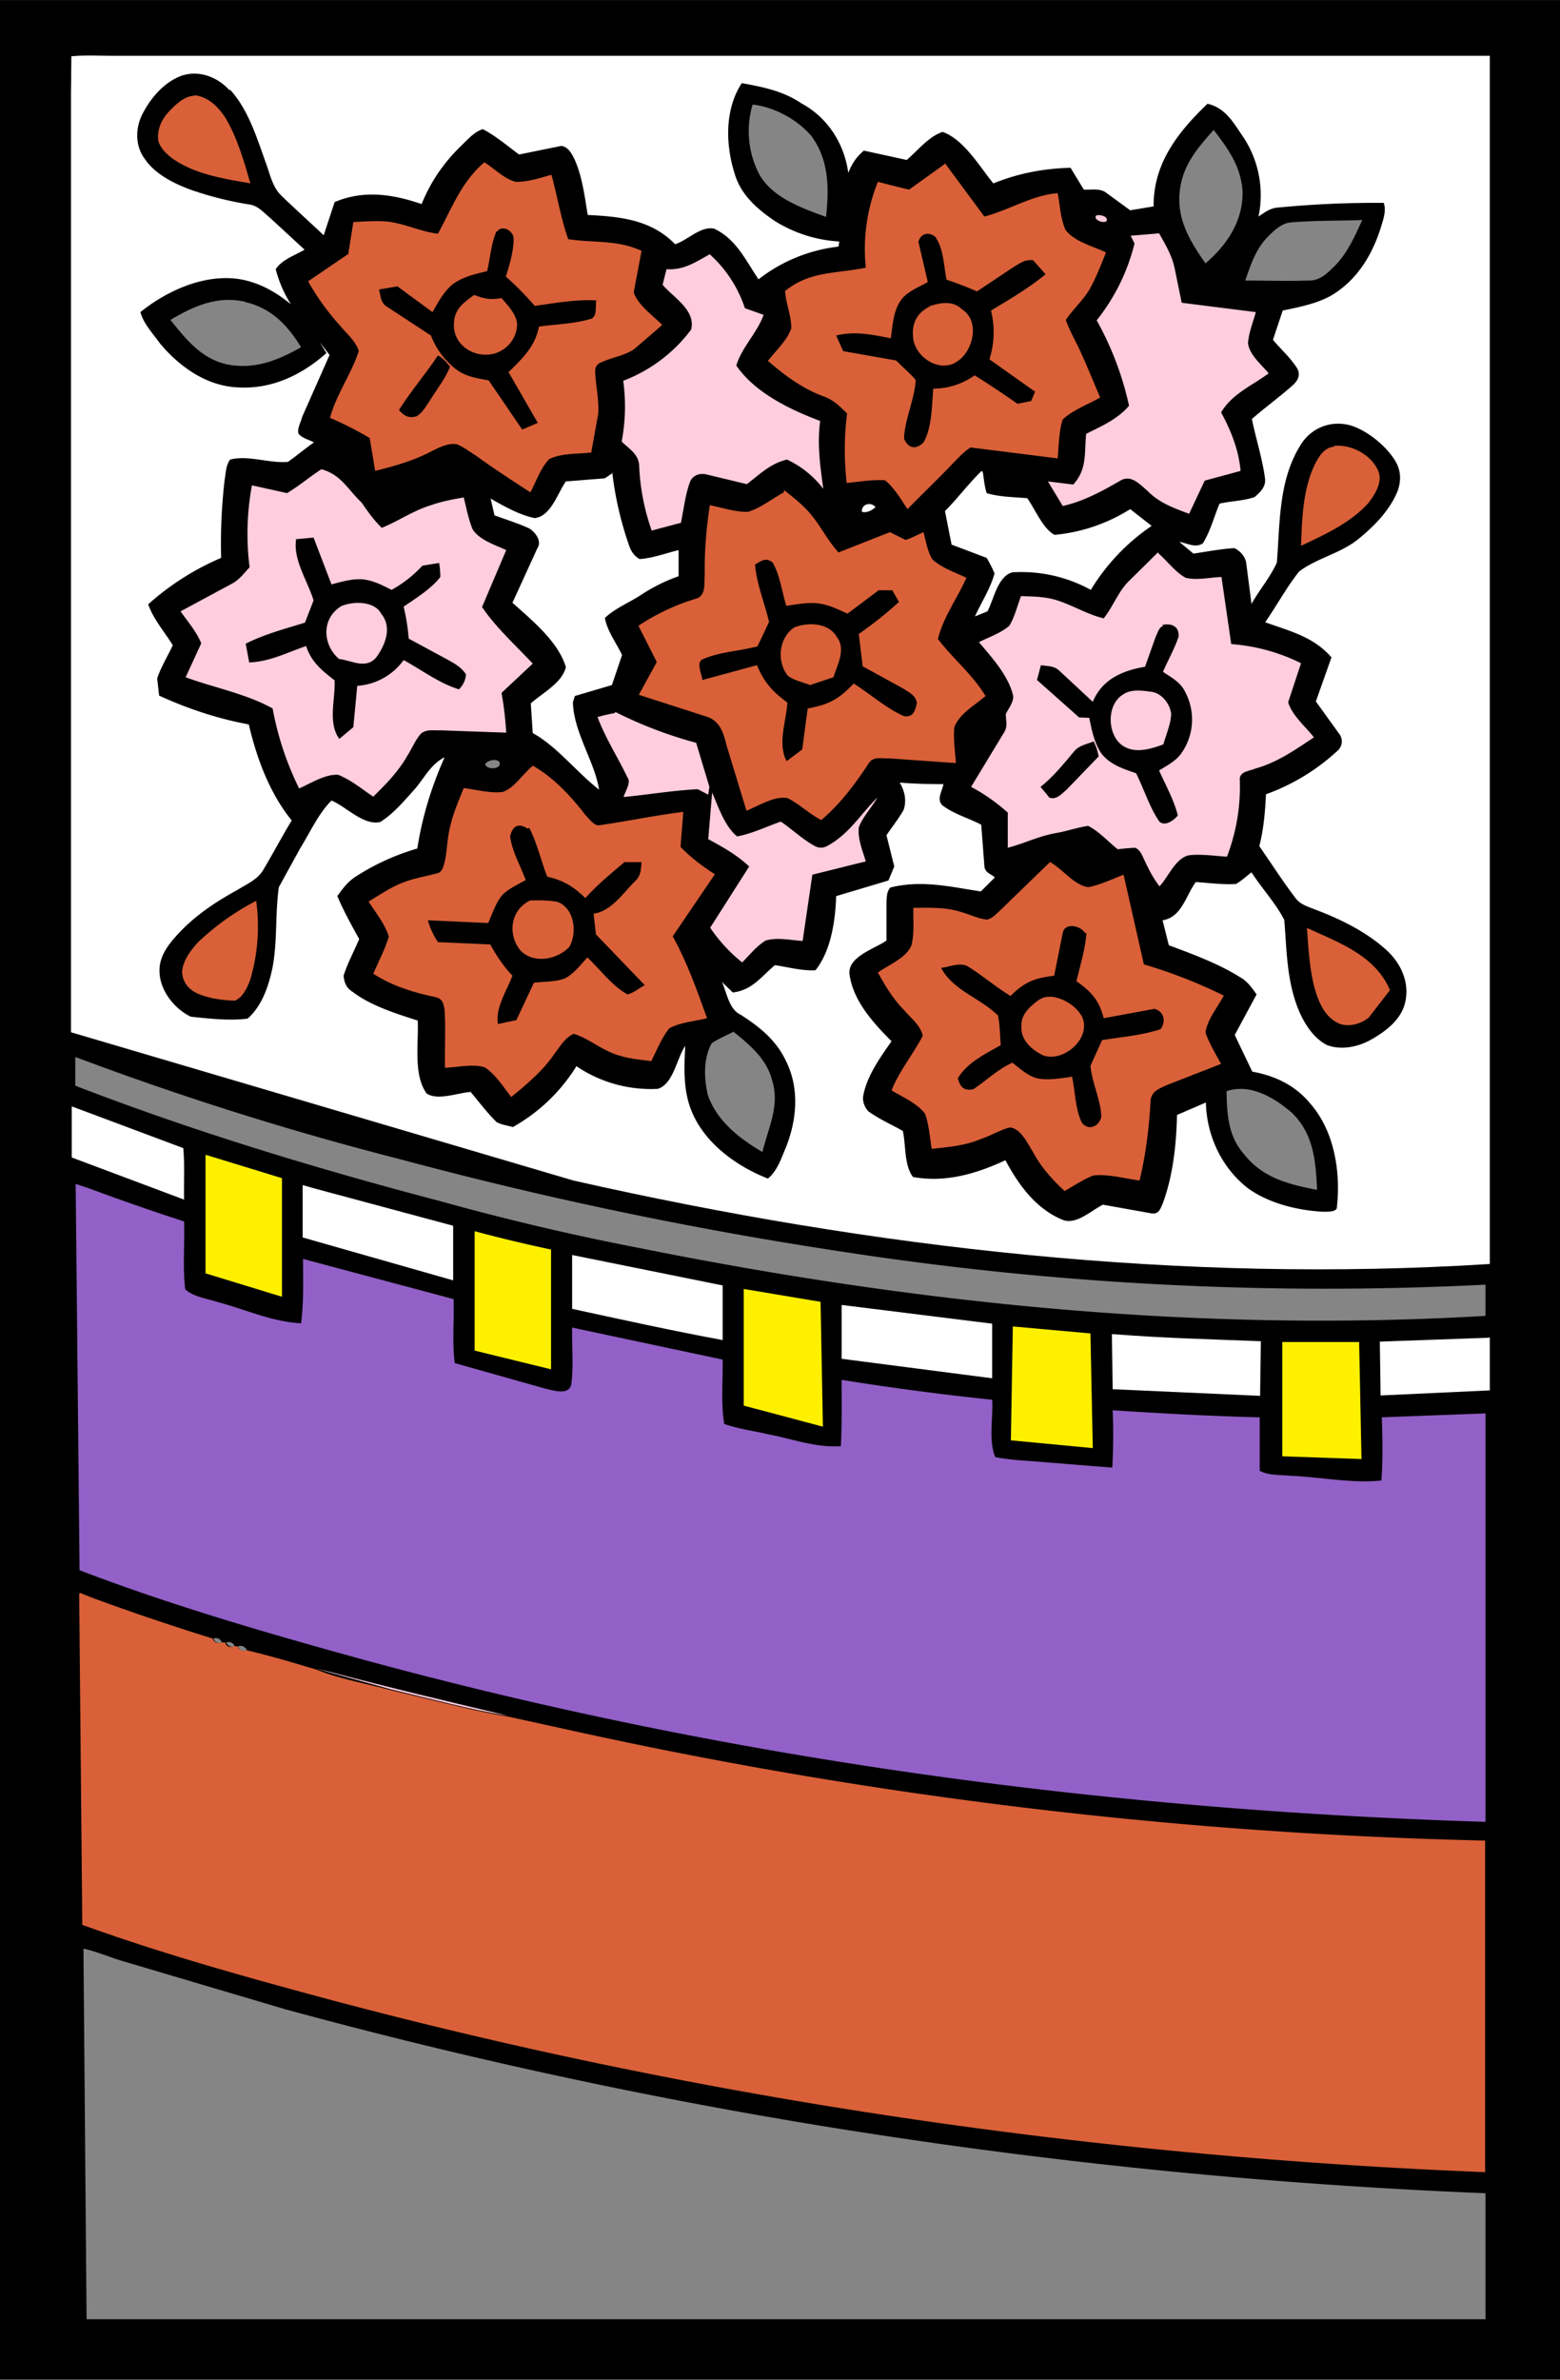 <svg xmlns="http://www.w3.org/2000/svg" viewBox="0 0 400 610" width="533.3" height="813.3" xmlns:v="https://vecta.io/nano"><style><![CDATA[.B{fill:#d96038}.C{fill:#fff}.D{fill:#ffcdde}.E{fill:#858585}.F{fill:#fff000}]]></style><path d="M0 0h400v610H0V0z"/><path d="M18.5 14.4c3.5-.3 7-.1 10.5-.1h353V324c-79 5-158-4-235-21.4l-128.8-38V24l.1-9.6z" class="C"/><path d="M59 23c4.8 5.2 7 12.8 9.4 19.4C69.3 45 70 48 72 50c3.6 3.5 7.3 6.8 11 10.3l2.8-8.5c7.5-3.2 15-2 22.3.5 2.3-5.6 5.4-10.2 9.7-14.5 1.8-1.7 3.7-4 6-4.7 3.3 1.7 6.3 4.3 9.3 6.5l10.8-2.2c1.8.2 2.7 2 3.4 3.4 2 4.4 2.6 9.5 3.4 14.3 8.3.4 16.3 1.2 22.4 7.5 3.2-1 6.5-4.7 10-4 5.7 2.7 8 8 11.4 13 6-4.7 13-7.5 20.5-8.4l.2-1.3a35 35 0 0 1-16.6-5.3c-4.4-3-8.6-6.6-10.2-12-2.4-7.5-2.6-16.6 1.8-23.3 5.4 1 10.6 2 15.3 5.2 6.7 3.6 11 10.3 12 17.8 1-2.4 2-4 4-5.7l11 2.4c2.8-2.4 5.6-6 9.2-7.2 5.5 2 9.4 8.8 13 13.2 6.5-2.6 12.8-3.8 19.8-4l3.4 5.6c1.8.1 4-.4 5.6.7l6.3 4.6 6-1c-.1-11 6.2-19 13.8-26.3 4.8 1 7 5.4 9.5 9a27 27 0 0 1 3.6 19.9c1.5-1 3-2.2 5-2.3a258 258 0 0 1 27.1-1.2c.7 2-.1 4.2-.7 6.2-2 6.4-5.4 12.4-11 16.4-4 3-9.5 4-14.2 5l-2.5 7.5c2 2.4 4.5 4.6 6.2 7.3 1 1.8.1 3.3-1.3 4.5-3.4 3-7 5.6-10.3 8.5 1 5 2.6 9.8 3.3 14.8.5 2.4-1 3.8-2.6 5.2-2.8 1-6 1-9 1.7-1.4 3.3-2.3 7-4.3 10.2-2 1.2-3.7 0-6-.4l3.6 3c3.5-.5 7-1.2 10.5-1.4 1.5.7 2.6 2 3 3.5l1.4 10.8c2-3.6 4.8-6.8 6.5-10.6.8-10 .4-21 6-30 2.8-4.7 8.2-6.7 13.4-5 4.2 1.5 8.7 5.2 11 9 1.6 2.7 1.5 5.7.2 8.5-2 4.4-5.8 8.3-9.5 11.3-4.5 3.8-10.8 5-15.4 8.5-3.2 4-5.7 8.7-8.7 13 6.4 2.3 12.4 3.7 17 9l-4 11.3 6.2 8.6c.8 1.4.5 3-.6 4a54 54 0 0 1-18.4 11.2c-.2 4.5-.6 9-1.7 13.3 3 4.3 6 9 9.2 13.2 1.2 1.7 3 2.2 5 3 6.7 2.5 13.8 6 19 11 3.6 3.6 5.5 8.6 4 13.6-1.3 4-4.8 6.6-8.2 8.6-3.4 2-7.8 3-11.6 1.6-4-2-6.6-6.7-8-10.8-2.4-7-2.4-14-3-21.3-2.2-4.3-5.7-8-8.4-12.2-1.3 1-2.6 2.2-4 3-3.4.2-7-.3-10.3-.5-2.6 3.6-3.6 9-8.5 9.8l1.6 6.4c6.2 2.3 12.7 4.7 18.3 8.2 1.8 1 3 2.7 4.2 4.4l-5.6 10.4 4.5 9.4c5.7 1 11 3.5 14.7 8 6.3 7 8 17.6 7 26.6.2 1.5-2.8 1.3-3.8 1.3-6.6-.4-13.7-2.2-19-6-6.8-5.3-10.6-13.5-10.8-22l-7.4 3.2c-.2 7.7-1 15.5-3.7 22.8-.6 1.3-1 2.8-3 2.4l-12.3-2.2c-3 1.5-6.6 5-10 4-7-2.7-11.6-9-15-15.4-7.5 3.5-15.4 5.8-23.7 4.3-2.3-3-1.8-8.2-2.6-11.8-3-1.7-6-3-8.8-5-1-1-1.7-2.8-1.3-4.3 1-5 4.4-9.7 7.2-13.7-4.7-4.7-10-10.5-10.8-17.4-.2-4.4 6.5-6.3 9.5-8.4V231c.1-1.3.1-2.5 1-3.5 8-2 15.3-.2 23.2 1l3.6-3.6c-1.2-1-2.6-1.2-2.7-3l-.8-10.5c-3.2-1.7-7-2.7-10-5-1.5-1.6 0-3.6.3-5.4-3.7 0-7.5-.1-11.2-.4 1.3 2.2 1.8 4.6 1 7-1.3 2.3-3 4.4-4.4 6.5l2 8-1.5 3.6-13.4 4c-.2 6.2-1.3 14-5.3 19-3.4.2-7-.8-10.4-1.3-3.6 3-5.8 6.4-10.8 7l-2.8-2.7c1.3 2.8 1.8 7 4.8 8.4 4.7 3 9 6.4 11.5 11.6 3.6 7 3 15 .2 22.2-1.2 2.8-2.3 6.3-4.7 8.2-7.7-3-15.4-8.5-19-16-2.8-5.8-2.5-11.7-2.2-18-2.2 3.2-3 9.7-7 11a34 34 0 0 1-20.9-5.8 45 45 0 0 1-16.3 15.6c-1.4-.4-3-.6-4.2-1.3-2.4-2.4-4.4-5-6.6-7.7-3.3.2-8.4 2.3-11.3.4-3.5-4.8-2-13-2.3-18.7-5.6-1.8-12-3.8-16.6-7.3-1.6-1-2.2-2.2-2.4-4.2 1-3.2 2.7-6.3 4-9.4-2-3.6-4-7.2-5.6-11 1.4-2 2.7-3.7 4.7-5a60 60 0 0 1 15.8-7.2c1.3-8.3 3.6-15.7 7-23.4-3.5 1.8-5 5-7.5 8-2.7 3-5.6 6.5-9 8.6-4.3 1-8.8-4-12.5-5.5-3.4 3.4-5.4 8-8 12.2l-5.5 10c-1 7-.3 14-1.7 21-1 4.6-2.7 9.5-6.3 12.7-4.6.6-10 0-14.6-.5-4.2-2-8-6.8-8-11.7-.1-3.2 1.7-6 3.6-8.2 4.6-5.4 10.2-9.2 16.4-12.6 2.4-1.5 5.3-2.7 6.7-5.3 2.4-4 4.7-8.4 7.2-12.5-5.7-7-9-16-11-24.6-8-1.5-15.6-4-23-7.4l-.5-4.4c1-3 2.7-5.7 4-8.5-2-3.3-5-6.7-6.3-10.5A68 68 0 0 1 56.7 143a141 141 0 0 1 .9-20c.3-1.7.3-3.7 1.4-5.2 4.7-1.2 10 1 14.8.6 2.3-1.6 4.4-3.4 6.7-5-1.2-.7-3-1-4-2.3-.3-1.4.7-3 1-4.3L84.5 91 82 87.7l1.7 2.8c-6.3 5.6-14 9.3-22.6 8.8C53 99 46 94 41 88c-1.7-2.4-4.2-5-5-8 6.2-5 14.6-9 22.8-8.7 6 .2 11.3 3 15.8 6.7a31 31 0 0 1-3.9-9c1.5-2.4 5-3.6 7.4-5l-9-8.3c-1.7-1.4-3-3-5.2-3.3a87 87 0 0 1-14.8-3.7c-4.4-1.6-9.3-4-12-8-2.6-3.5-2.4-8.3-.3-12 2-3.7 5-7.2 9-9 4.6-2 9.8-.2 13 3.4z"/><path d="M50 24.4c3.5.5 6 3 7.8 5.8 3 5 4.8 11.2 6.4 16.8-5.8-1-12.2-2-17.4-4.8-2.5-1.3-5.3-3.3-6.2-6-.4-3 .8-5.6 2.8-7.7 1.7-1.8 4-4 6.7-4z" class="B"/><path d="M193 26.8c5.5.6 11.4 3.8 15 8 4.6 6.2 4.6 13.5 3.8 20.8-6-2.2-13.5-4.8-17-10.7a24 24 0 0 1-1.8-18.2zm118.2 6.5c3.7 4.8 7 9.4 7.4 15.7.2 7.6-4 13.8-9.5 18.5-4-5.7-7.4-11.3-6.6-18.5.7-6.6 4.5-11 8.7-15.7z" class="E"/><path d="M124.2 41.6c2.6 1.6 5 4.2 8 5 3 .1 6.2-1 9.2-1.8 1.5 5.4 2.4 11.2 4.3 16.5 6.5 1 12.6.1 18.8 3l-2 10.6c1 3.3 5 6 7.3 8.4l-7.2 6.2c-2.6 1.7-5.3 2-8 3.2-1 .3-2 1-2 2.3.1 3.6 1 7.2.8 11l-1.8 10c-3.4.4-7.7.1-10.8 1.7-2.2 2.3-3.3 5.7-4.8 8.5-4.6-3-9.3-6-13.8-9.3-1.6-1-3.3-2.3-5-3-2.3-.5-5 1-7 2-4.5 2.3-9.2 3.6-14 4.8l-1.4-8.4c-3.3-2-6.7-3.7-10.2-5.2C86.3 101 90 96 92 90c-.7-2.4-3-4.4-4.6-6.3A63 63 0 0 1 79 72.1l10.3-7 1.3-8.2c2.5-.1 5-.3 7.5-.2 5 .2 9.2 2.6 14.2 3.2 3.7-6.8 6-13.3 12-18.4zm118 .1l10.2 13.8c6.5-1.7 12-5.4 18.8-6 .6 3 .7 6.5 2 9.4 2.2 3 7 4.2 10.4 5.8-1.3 3.2-2.6 6.6-4.3 9.6-1.7 2.8-4.2 5-6 7.7 1 3 2.7 5.7 4 8.7 1.7 3.7 3.2 7.5 4.8 11.2-3.2 1.8-7 3.2-9.6 5.6-1 3-1 6.7-1.3 10l-22.3-2.8c-1.7 1-3 2.5-4.5 4-3.8 4-7.8 7.8-11.7 11.8-1.7-2.5-3.4-5.5-5.8-7.4-3.3-.2-6.6.4-9.8.7a74 74 0 0 1 .1-17.8c-2-2-3.6-3.6-6.3-4.5-5.3-2-9.7-5.3-14-9 2-2.6 5-5.3 6-8.4 0-3.2-1.4-6.3-1.6-9.5 6.4-5.2 13-4.4 20.7-6a46 46 0 0 1 3.1-22c2.7.7 5.4 1.4 8 2l9.2-6.6z" class="B"/><path d="M281 55.3c.8-.5 3.4.2 2.7 1.4-.8.6-3.3-.3-2.7-1.4z" class="D"/><path d="M331 57c6-.5 12.2-.4 18.3-.6-2 4.3-3.7 8.3-7 11.7-2 2-4 4-7 3.8-5.3.2-10.6 0-16 0 1.3-3.8 2.5-7.5 5.2-10.6 1.7-1.8 4-4.2 6.6-4.3z" class="E"/><path d="M127.4 59.4c1.4-2 4.3-.1 4.3 1.7 0 3.3-1 6.6-2 9.8a75 75 0 0 1 7.4 7.5c5.3-.7 10.4-1.7 15.8-1.4-.3 1.4.3 4-1.3 4.7-4.3 1.3-9 1.4-13.4 2-1 5.2-4.3 8.2-7.8 11.7l7.5 13-4 1.7-8.6-12.6c-3.2-.6-6.2-1-8.8-3.2a20 20 0 0 1-6-8.3l-11.3-7.4c-1.6-1-1.6-2.7-2-4.4l4.7-.8 9 6.6c1.4-2.4 2.7-5 5-7 2.6-2 5.7-2.7 9-3.5.8-3.3 1-7 2.4-10.2zM240 61c2 3 2 7.3 2.7 10.7a84 84 0 0 1 7.8 3l9-6c1.7-1 3.2-2.3 5.4-2l3.2 3.6c-4.4 3.6-9.2 6.4-14 9.3a23 23 0 0 1-.4 12.5l11.7 8.3-1 2.4-3.5.7a262 262 0 0 0-11-7.3 18 18 0 0 1-10.6 3.4c-.4 4.4-.3 10-2.5 13.8-2 2-4 1.5-5-1 .2-5 2.7-10 3-15-1.5-1.8-3.4-3.3-5-5L216.2 90l-1.8-4c4.8-1.2 9.3-.2 14 .7.5-3.2.6-6.8 2.5-9.6 1.5-2.3 4.7-3.5 7-4.8L235.5 62c.6-2.4 3-2.7 4.6-1z"/><path d="M290.2 60.4l7-.6c1.7 3 3.3 5.7 4 9l1.8 8.8 19 2.4c-.7 2.6-1.8 5.2-2 8 .4 3 3.5 5.5 5.3 7.7-4.5 3.3-9.3 5.2-12.2 10 2.6 4.8 4.5 9.6 5 15l-9.2 2.5-4 8.5c-4-1.5-7.7-2.8-10.8-6-2-1.7-4.2-4.2-7-2.4-4.7 2.7-9.3 5.2-14.6 6.4l-3.8-6.3 6.5.8c3.6-4 2.8-8 3.3-13 4-2 8-3.7 11-7.2a80 80 0 0 0-8.3-21.9 51 51 0 0 0 9.7-19.7l-1-2zM182 65.2a32 32 0 0 1 9 13.8l4.8 1.7c-1.7 4.7-5.6 8.3-7 13 4.8 7 13.8 11.3 21.5 14.2-.8 6 0 11.5.8 17.4a25 25 0 0 0-9.3-7.5c-4.3 1-7 3.8-10.3 6.3l-10.4-2.5c-1.8-.4-3.6.3-4.2 2-1.2 3.3-1.6 7-2.3 10.4l-7.5 2a57 57 0 0 1-3.2-16.3c0-3.2-2.4-4.5-4.5-6.5a48 48 0 0 0 .4-15.6 39 39 0 0 0 17.4-13.1c1.3-5-4.6-8.3-7.3-11.5l1-4c4.6.3 7.7-2 11.4-4z" class="D"/><path d="M121.6 75.6c2.6 1 4.2 1.3 7 .8 1.7 2 3.7 4 4 6.6a8 8 0 0 1-7.5 7.9c-4.5.3-9-3-8.7-8 .1-3.8 2.6-5.4 5.3-7.4z" class="B"/><path d="M62.8 77.4c6.7 1.5 11 6 14.4 11.6-6 3.4-12 5.8-19 4.4C51.7 92 47.7 87 43.7 82c6-3.6 12-6.2 19-4.7z" class="E"/><path d="M238.3 78.5c3-1 6-1.5 8.4.8 4.7 3 2.8 10.7-1.2 13.3-4.6 3.3-11.3-1.3-11.4-6.5-.3-3.4 1.2-6 4.2-7.5z" class="B"/><path d="M112 91c1.5.6 2.4 1.8 3.4 3-1.2 3-3.2 5.5-5 8.4-1 1.4-2 3.4-3.6 4.3-2 .6-3.2-.1-4.5-1.6 3-4.8 6.8-9.2 10-14z"/><path d="M342 114.3c4.4-.5 9.6 2.2 11.4 6.4 1.2 2.8-.8 6-2.5 8.2-4.4 5-11.3 8.2-17.3 11 .2-6.7.5-14.6 3.5-20.8 1-2 2.5-4.5 5-4.6z" class="B"/><path d="M82.5 120.3c5 1.4 6.7 5.2 10.2 8.5 1.6 2.3 3.2 4.6 5.2 6.5 4.4-1.8 8-4.4 12.6-5.8 2.8-1 5.6-1.5 8.4-2 .7 2.7 1.2 5.6 2.3 8.2 1.7 2.7 5.8 4 8.6 5.3l-6.2 14.6c3.6 5.3 8.6 9.8 13 14.5l-8 7.5c.6 3.4 1 6.8 1.2 10.2l-17-.6c-1.7.1-3.6-.4-5 1-1.4 1.7-2.2 3.7-3.4 5.6-2.3 4-5.4 7.2-8.7 10.4-3-2-5.7-4.3-9-5.6-3.4-.2-7 2.2-10 3.5a78 78 0 0 1-6.8-20.5c-6.8-3.8-15-5.3-22.3-8l4-8.7c-1.2-3-3.5-5.6-5.3-8.2l13-7c2-1 3.2-2.7 4.7-4.3a68 68 0 0 1 .6-21l9 2c3-1.8 5.6-4 8.6-6z" class="D"/><path d="M157 121.2a87 87 0 0 0 4.3 18.6c.5 1.5 1.3 2.7 2.7 3.5 3.3-.2 6.7-1.5 10-2.3v6.7a44 44 0 0 0-9.5 4.7c-3 2-6.8 3.5-9.4 6 .6 3.4 3 6.5 4.4 9.5l-2.6 7.7-9.5 2.8-.5 1.6c.2 7.8 5.6 15.2 6.7 22.4-5.8-4.5-10.7-11-17-14.5l-.5-7.6c3-2.7 8-5.2 9-9.3-2-6.6-8.7-12-13.7-16.5l6.4-14c1.2-1.8-.5-4-2-5-3-1.4-6-2.3-9-3.4l-1-4.3c3.5 2 7.4 4.2 11.3 5 4.2-.5 5.8-6.3 8-9.4l10-.8 2.2-1.5zm95-.2c.3 1.8.4 3.6 1 5.4 3.3 1 7 1 10.4 1.3 2 2.8 4 7.8 7 9.4a44 44 0 0 0 19.4-6.6l5.5 4.3a53 53 0 0 0-15.6 16.4 37 37 0 0 0-20.1-4.5c-3.8 1-4.8 7-6.4 10L250 158c1.6-3.6 4-7.2 5-11-.5-1.3-1.2-2.6-2-4l-9-3.4-1.7-8.6c3.3-3.3 6-7 9.4-10.3z" class="C"/><path d="M201 125.6c1.8 1.4 3.6 2.8 5.2 4.4 3.6 3.4 5.5 8 8.8 11.6l13.2-5.2 4 2c1.6-.5 3-1.3 4.6-2 .6 2.2 1 5 2.3 7 2.4 2.2 5.8 3.3 8.7 4.7-2.3 5.2-6 10.2-7.3 15.7 3.8 5 8.8 9 12.2 14.6-2.6 2.3-6.7 4.5-8 8-.3 3 .2 6.2.4 9.2l-17-1.2c-2 .1-4.3-.7-5.5 1.5-3.5 5.3-7.2 10.2-12 14.3-3-1.5-5.5-4-8.6-5.6-3.4-.7-7.5 2-10.6 3.2l-5-16.4c-.8-3-1.4-6-4.6-7.5l-18-5.8 4.6-8.4-4.7-9.3a56 56 0 0 1 14.6-6.9c2.8-.7 2.2-3.8 2.4-6-.1-6.2.4-12 1.3-18 3.2.6 6.6 1.8 9.8 1.7 3.3-1 6.2-3.4 9.2-5z" class="B"/><path d="M224.5 130c-1.2 1-2.3 1.5-3.5 1.2-.2-2 2.3-2.7 3.5-1.2z" class="C"/><path d="M76 138.2l4.4-.4 4.6 12c2.6-.7 5.3-1.5 8-1.3 2.8.3 5 1.5 7.4 2.7a31 31 0 0 0 7.9-6.2l4.3-.7c.2 1.2.3 2.4.3 3.6-2.3 3-6.2 5.4-9.4 7.6a54 54 0 0 1 1.3 8.2l10 5.4c1.8 1 3.6 2 4.7 3.8-.2 1.6-.7 2.6-1.8 3.8-5-1.5-9.6-5-14.2-7.5a16 16 0 0 1-11.9 6.6l-1 10.6-3.6 3c-3-4.2-1-10-1.2-15-3.2-2.5-6-4.7-7.3-8.8-5 1.7-9.3 4-14.6 4.2L63 165c4.7-2.4 10-3.8 15.2-5.4l2.2-5.7c-1.5-5-5.5-10.7-4.4-16z"/><path d="M297 141.8c2.3 2 4.3 4.8 7 6.3 3 .7 6.2-.1 9.2-.2l2.5 17.2a48 48 0 0 1 17.9 4.9l-3.3 10c1 3.4 4.5 6.3 6.6 9-4.8 3.2-9.3 6.4-15 8-1.6.7-4.2.7-4 3a50 50 0 0 1-3.3 19.6c-3-.2-6.4-.7-9.5-.4-3.6.5-5.5 5.6-7.8 8-1.5-2-2.6-4-3.6-6.2-.7-1.3-1.2-3.2-2.7-3.7-1.5.1-3 .2-4.4.4-2.5-2-4.8-4.6-7.6-6-2.7.4-5.3 1.3-8 1.8-4.4.7-8.3 2.7-12.6 3.8v-9a47 47 0 0 0-9.4-6.6l8.3-13.7c1.2-1.7.6-3.2.6-5 .7-1.4 2.3-3.4 1.8-5-1.3-5-5.4-9.5-8.7-13.4 2.6-1.3 5.6-2.3 7.8-4.2 1.4-2.3 2-5 3-7.6 3 .1 6 .1 9 1 4.2 1.3 8 3.7 12.2 4.7 2.4-3 3.7-6.8 6.4-9.5l7.6-7.5z" class="D"/><path d="M198 144c2 3.3 2.5 7.7 3.6 11.3 2.7-.4 5.8-1 8.5-.6 2.6.4 4.8 1.5 7.2 2.6l8-6h3.5l1.7 3c-3.3 3-6.7 5.7-10.3 8.2l1 8.3 10.4 5.7c1.5 1 3.2 1.7 3.5 3.7-.5 2-.8 3.6-3.2 3.4-4.7-2-8.7-5.7-13-8.4-3.8 4-6.3 5.4-11.8 6.4l-1.4 10.5-4 3c-2.4-4.5-.1-10.2.2-15-3.8-2.8-6-5.2-7.8-9.6l-14 3.8c-.2-1.7-1.5-4-.2-5.2 4.4-2 9.6-2.2 14.3-3.4 1-2 2-4.2 3-6.3-1.2-5-3.2-9.7-3.6-14.7 1.7-1 3-2 4.7-.3z"/><path d="M87.4 155.4c3-1.3 8.6-1.5 10.4 2 2.8 3.4 1 8-1.4 11.2-2.7 3-6.2.7-9.5.3-4.2-3.7-4.5-10.2.4-13.4z" class="D"/><path d="M214.7 163.4c2.2 3.2 0 7-1 10.2l-6 2c-2-.8-4.3-1.2-5.8-2.5-2.8-3.7-2.2-9.7 1.8-12.3 3.6-1.4 9-1.2 11 2.7z" class="B"/><path d="M298 160.2c2.2-.5 4.4.2 4.2 3-1 3-2.7 6-4 9 2.2 1.5 4.4 2.6 5.6 5a15 15 0 0 1-.9 15.9c-1.4 2-3.8 3.2-5.7 4.4 1.7 3.8 3.8 7.5 4.8 11.5-1 1.4-3.8 3.2-5 1.2-2.4-3.7-3.7-8-5.7-12-3.5-1.2-6.7-2.2-9-5.2-1.8-2.8-2.4-6-3-9l-2.6-.1-10.8-9.6 1-3.8c1.7.3 3.3.1 4.7 1.4l8.6 8c2.4-5.8 7.6-8 13.4-9l2.7-7.6c.5-1 1-2.8 2-2.8z"/><path d="M295 177.3c2.7.2 5 3 5.3 5.7-.1 2.6-1.3 5.3-2 7.8-3.5 1.3-7.8 2.6-11-.1-3.4-3-3.5-10.2.7-12.7 2-1.4 4.8-1 7-.7zm-137.2 5.2a108 108 0 0 0 20.7 7.9l3.4 11.3-.3 2-2.7-1.4c-6.3.3-12.7 1.4-19 2 .4-1.5 2-3.7 1-5-2.5-5.2-5.6-10-7.7-15.5 1.5-.4 3-.8 4.4-1z" class="D"/><path d="M280.4 190a13 13 0 0 1 1.3 3.9l-8.2 8.5c-1.2 1-2.7 2.8-4.5 2-.7-1-1.5-1.8-2.2-2.7 3.4-2.7 6-6 8.7-9.2 1.2-1.4 3-1.7 4.8-2.4z"/><path d="M128 195.2c1 2-3.2 2.3-3.6.7.5-1 2.7-1.5 3.6-.7z" class="E"/><path d="M136.5 196.2c5.4 3 10 8 13.6 12.7 1 1 2.3 3 3.8 2.6 7-1 14-2.5 21.3-3.4-.2 3-.5 6-.7 9 2.7 2.8 5.7 5 8.8 7L172.5 240c3.7 6.7 6.2 13.8 8.8 21-3.2.8-6.8 1-9.7 2.6-2 2.5-3.2 5.6-4.6 8.4-4-.5-7.6-.8-11.2-2.6-3-1.4-5.6-3.5-8.7-4.4-2.3 1-3.5 3.3-5 5.2-2.8 4.2-7 7.7-11 11-2-2.5-4-5.8-6.8-7.6-3-1-7 0-10.2.1-.1-5 .2-10-.1-14.7-.2-1.6-.5-3-2.3-3.4-5.7-1.2-11-2.8-16-6 1.3-3 3-6.2 4-9.5-1-3.3-3.4-6.2-5.2-9 2.8-1.7 5.6-3.6 8.6-4.8 3-1.2 5.8-1.6 8.8-2.4.7-.1 1.2-.5 1.6-1.3 1-2.5 1-5.4 1.4-8 .6-4.5 2.3-8.4 4-12.6 3.2.4 6.7 1.4 10 1 3-1 5.2-4.7 7.7-6.7z" class="B"/><path d="M182.4 202.7c1.7 3.8 3.3 9 6.6 11.7 3.8-.7 7.5-2.5 11.2-3.8 3 2 5.7 4.7 9 6.4 1 .4 1.8.4 2.8-.1 5.7-3 8.7-8.3 13-12.5-1.5 2.6-3.8 5-4.8 7.7-.3 3 1 6 1.8 8.7l-13.7 3.4-2.5 17c-3-.2-6.6-1-9.5-.1-2.3 1.4-4.2 3.8-6 5.6a40 40 0 0 1-8.2-8.9l10-15.7c-3.2-3-6.8-5-10.5-7l1-12z" class="D"/><path d="M135.7 212.2c2 3.8 3 8.4 4.6 12.5 4.2 1 6.7 2.5 9.8 5.5 3-3.4 6.6-6.3 10-9.2h4.4c-.2 2-.1 3.5-1.8 5-3 3-6 7.6-10.5 8.2l.6 5.3 12.5 13c-1.4.8-2.8 2-4.4 2.4-4-2.2-7-6.4-10.3-9.5-1.8 2-3.6 4.4-6 5.5-2.4.8-5.2.7-7.7 1l-4.5 9.6c-1.6.3-3 .6-4.7 1-.8-4 2.3-8.7 3.7-12.4-2.4-2.5-4-5-5.7-8l-13.4-.6c-1.2-1.8-2-3.6-2.6-5.6 5.2.2 10.3.5 15.5.7 1-2.4 2-5.3 3.6-7.2 1.6-1.6 4-2.7 6-3.8-1.3-3.6-3.5-7.3-4-11.2.6-2.6 2-3.6 4.5-2z"/><path d="M269.3 221c3.2 1.8 6.2 6 9.8 6.4 3-.6 6-2 9-3.2l5.2 23a129 129 0 0 1 20.5 8c-1.6 3-4.3 6.2-4.7 9.5 1 2.8 2.6 5.5 4 8l-13.8 5.4c-2.2 1-4.3 1.7-4.3 4.5-.4 6.8-1.2 13.3-2.8 20-3.8-.5-8-1.7-11.8-1.3-2.6 1-5 2.6-7.4 4-3.3-3-6.2-6.3-8.3-10.3-1.3-2-3-5.8-5.8-6-2.6.7-5 2.2-7.5 3-4 1.7-8.2 2-12.5 2.5-.5-3-.7-6.2-1.7-9-2-2.7-5.8-4.3-8.6-6 2-5 5.5-9.2 8-14-.5-2.6-3.2-4.7-4.8-6.6-2.8-2.8-4.8-6.2-6.7-9.6 2.7-2 7.3-3.7 8.6-7 .8-3 .4-6.5.5-9.6 4 0 8.2-.2 12 1 2.2.6 4.4 1.7 6.7 2 1.3 0 2.6-1.5 3.5-2.3l12.8-12.4zM136 230.8c2.3 0 4.7-.1 7 .4 4.4 1.7 5 8 3 11.5-3 3.2-9 4.5-12.5 1-3.5-4.2-2.6-10.7 2.7-13zm-70.3.2a48 48 0 0 1-1.5 20c-.7 2-2 4.8-4 5.5-3-.1-6.2-.5-9-1.6-2.6-1-4.5-3-4.5-6 .3-2.8 2.2-5.3 4-7.3a65 65 0 0 1 15-10.7z" class="B"/><path d="M278.6 239c-.3 4.2-1.6 8.4-2.6 12.5 3.8 2.7 5.8 4.8 7 9.5l13-2.4c2.5.6 3 3.3 1.6 5.2-4.8 1.6-10 2-15 2.8l-3 6.6c.4 4.4 2.6 8.6 2.8 13-.5 2.5-3.2 3.8-5 1.6-1.7-3.5-1.7-8-2.5-11.8-3 .4-6.2 1-9 .4-2.3-.6-4.4-2.5-6.3-4-3.8 1.7-6.6 4.5-10 6.8-2.5.5-3.4-.6-4-2.8 2.3-4 7.3-6.4 11-8.5-.2-2.5-.2-5.2-.7-7.6-4.7-4.6-11.4-6.3-14.6-12.2 2-.2 5-1.6 7-.3 3.7 2.3 7 5.2 10.8 7.5 3.6-3.6 6.2-4.6 11.2-5.2l2.2-11c.6-2.8 4.8-1.8 5.8.2z"/><path d="M335 237.8c8 3.7 17.6 7 21.4 16l-5.4 7c-2 1.7-5.5 2.7-8 1.4-3-1.5-4.5-4.5-5.5-7.5-1.7-5.3-2-11.4-2.4-17zm-68.6 18.5c3.5-2.4 9.3 1 11 4.2 2.7 5.6-4.8 12-10 10-3-1.5-5.8-4-5.5-7.6-.1-3 2.3-5 4.6-6.7z" class="B"/><path d="M188 264.4c4.3 3.5 8.6 7 10 12.6 2 6.5-1 12-2.5 18.3-6-3.5-11.7-8-14-14.6-1-4.2-1.2-9.4 1-13.3 1.8-1.2 3.8-2 5.7-3zM19.5 271a797 797 0 0 0 83.3 26.2A1030 1030 0 0 0 217 321a813 813 0 0 0 163.9 8.3v8c-73 4.3-145.3-3-217-17.4a650 650 0 0 1-51-12c-31.6-8.3-63-17.8-93.6-29.6V271zM331 285c5.8 5.4 6.4 12.6 6.7 20-7.2-1.4-13.8-3-18.6-9-4.2-4.7-4.5-10.3-4.6-16.3 6-2 12 1.5 16.6 5.4z" class="E"/><path d="M18.4 283.6L47 294.3c.4 4.4.1 8.8.2 13.2l-28.8-10.8v-13z" class="C"/><path d="M52.7 296l19.6 6v30.4c-6.6-2-13-4-19.6-6V296z" class="F"/><path d="M19.5 303.5l3 1a650 650 0 0 0 24.7 8.6c.2 5.8-.4 11.7.3 17.4 2.2 2 5.8 2.4 8.5 3.3 7.4 2 13.7 5 21.2 5.4.7-5.5.5-11 .5-16.5l38.6 10.3c.2 5.4-.4 11 .3 16.4L140 356c2 .4 6 1.8 6.5-1.3.6-4.7.1-9.6.2-14.4l38.6 8.2c.1 5.5-.5 11 .4 16.5 3.7 1.3 7.7 1.8 11.5 2.7 6.3 1.2 11.8 3.4 18.4 3 .3-5.7.2-11.3.2-17a706 706 0 0 0 38.6 5.1c.3 4.6-1 10.4.8 14.7 3 .6 6 .8 8.8 1l21.2 1.7a151 151 0 0 0 .1-14.7c12.5.8 25 1.5 37.7 1.8V377c2.3 1.3 5.5 1 8 1.3 7.7.3 15.6 2 23.2 1.2.4-5.4.3-10.8.1-16.2l26.6-1V467c-97.4-3-194-16-288.2-41.7-24.3-6.7-48.8-13.8-72.3-22.8l-1-99z" fill="#9260c7"/><path d="M77.7 303.8l2.8.8 35.7 9.6v14l-38.6-11v-13.4z" class="C"/><path d="M121.7 315.6a391 391 0 0 0 19.6 4.7V351l-19.6-4.8v-30.5z" class="F"/><path d="M146.7 321.7l38.6 7.8v14c-13-2.4-25.7-5.2-38.6-8v-14z" class="C"/><path d="M190.7 330.4l19.7 3.3.6 32-20.3-5.4v-30z" class="F"/><path d="M215.8 334.5l38.6 4.8v14l-38.6-5v-14z" class="C"/><path d="M259.6 340l20 1.8.6 29.4-21-2 .5-29.2z" class="F"/><path d="M285 342h.7c12.5 1 25 1.3 37.6 1.8l-.2 14-37.8-1.7-.2-14zm97 .8v13.6l-28 1.3-.2-13.8 28-1z" class="C"/><path d="M328.8 344h19.7l.6 30-20.3-.7V344z" class="F"/><path d="M20.5 408.3l3 1.2c10.3 3.8 20.7 7.3 31 10.5.4 1 1.2 1.3 2.2 1h1c.4 1 1 1.4 2.2 1h1c.5 1 1.3 1.3 2.3 1 6 1.4 12 3.2 18 5 6.3 2.5 12.6 3.5 19.2 5.3 10 2.3 19.7 5 29.8 6.7l15.5 3.4a1214 1214 0 0 0 235.1 28.4v85c-99.8-4-199-18.4-295.4-44-21.6-5.8-43.3-11.8-64.3-19.4l-.8-84.8z" class="B"/><path d="M54.7 420c1-.3 1.8.1 2.2 1-1 .3-1.8 0-2.2-1zm3.3 1c1-.3 1.8.1 2.2 1-1 .3-1.8-.1-2.2-1zm3 1c1-.3 1.8 0 2.3 1-1 .4-1.8.1-2.3-1z" class="E"/><path d="M81.4 427.8l3.4.8c15 4 30.3 7.6 45.5 11.2-10-1.6-20-4.4-29.8-6.7l-19.2-5.3z" class="D"/><path d="M21.4 499.5c3.2.7 6.3 2 9.4 3L73 515a1350 1350 0 0 0 133.8 29.3 1414 1414 0 0 0 174.1 17.9v32.3c-119.6 0-239 0-358.7 0l-.8-95z" class="E"/></svg>